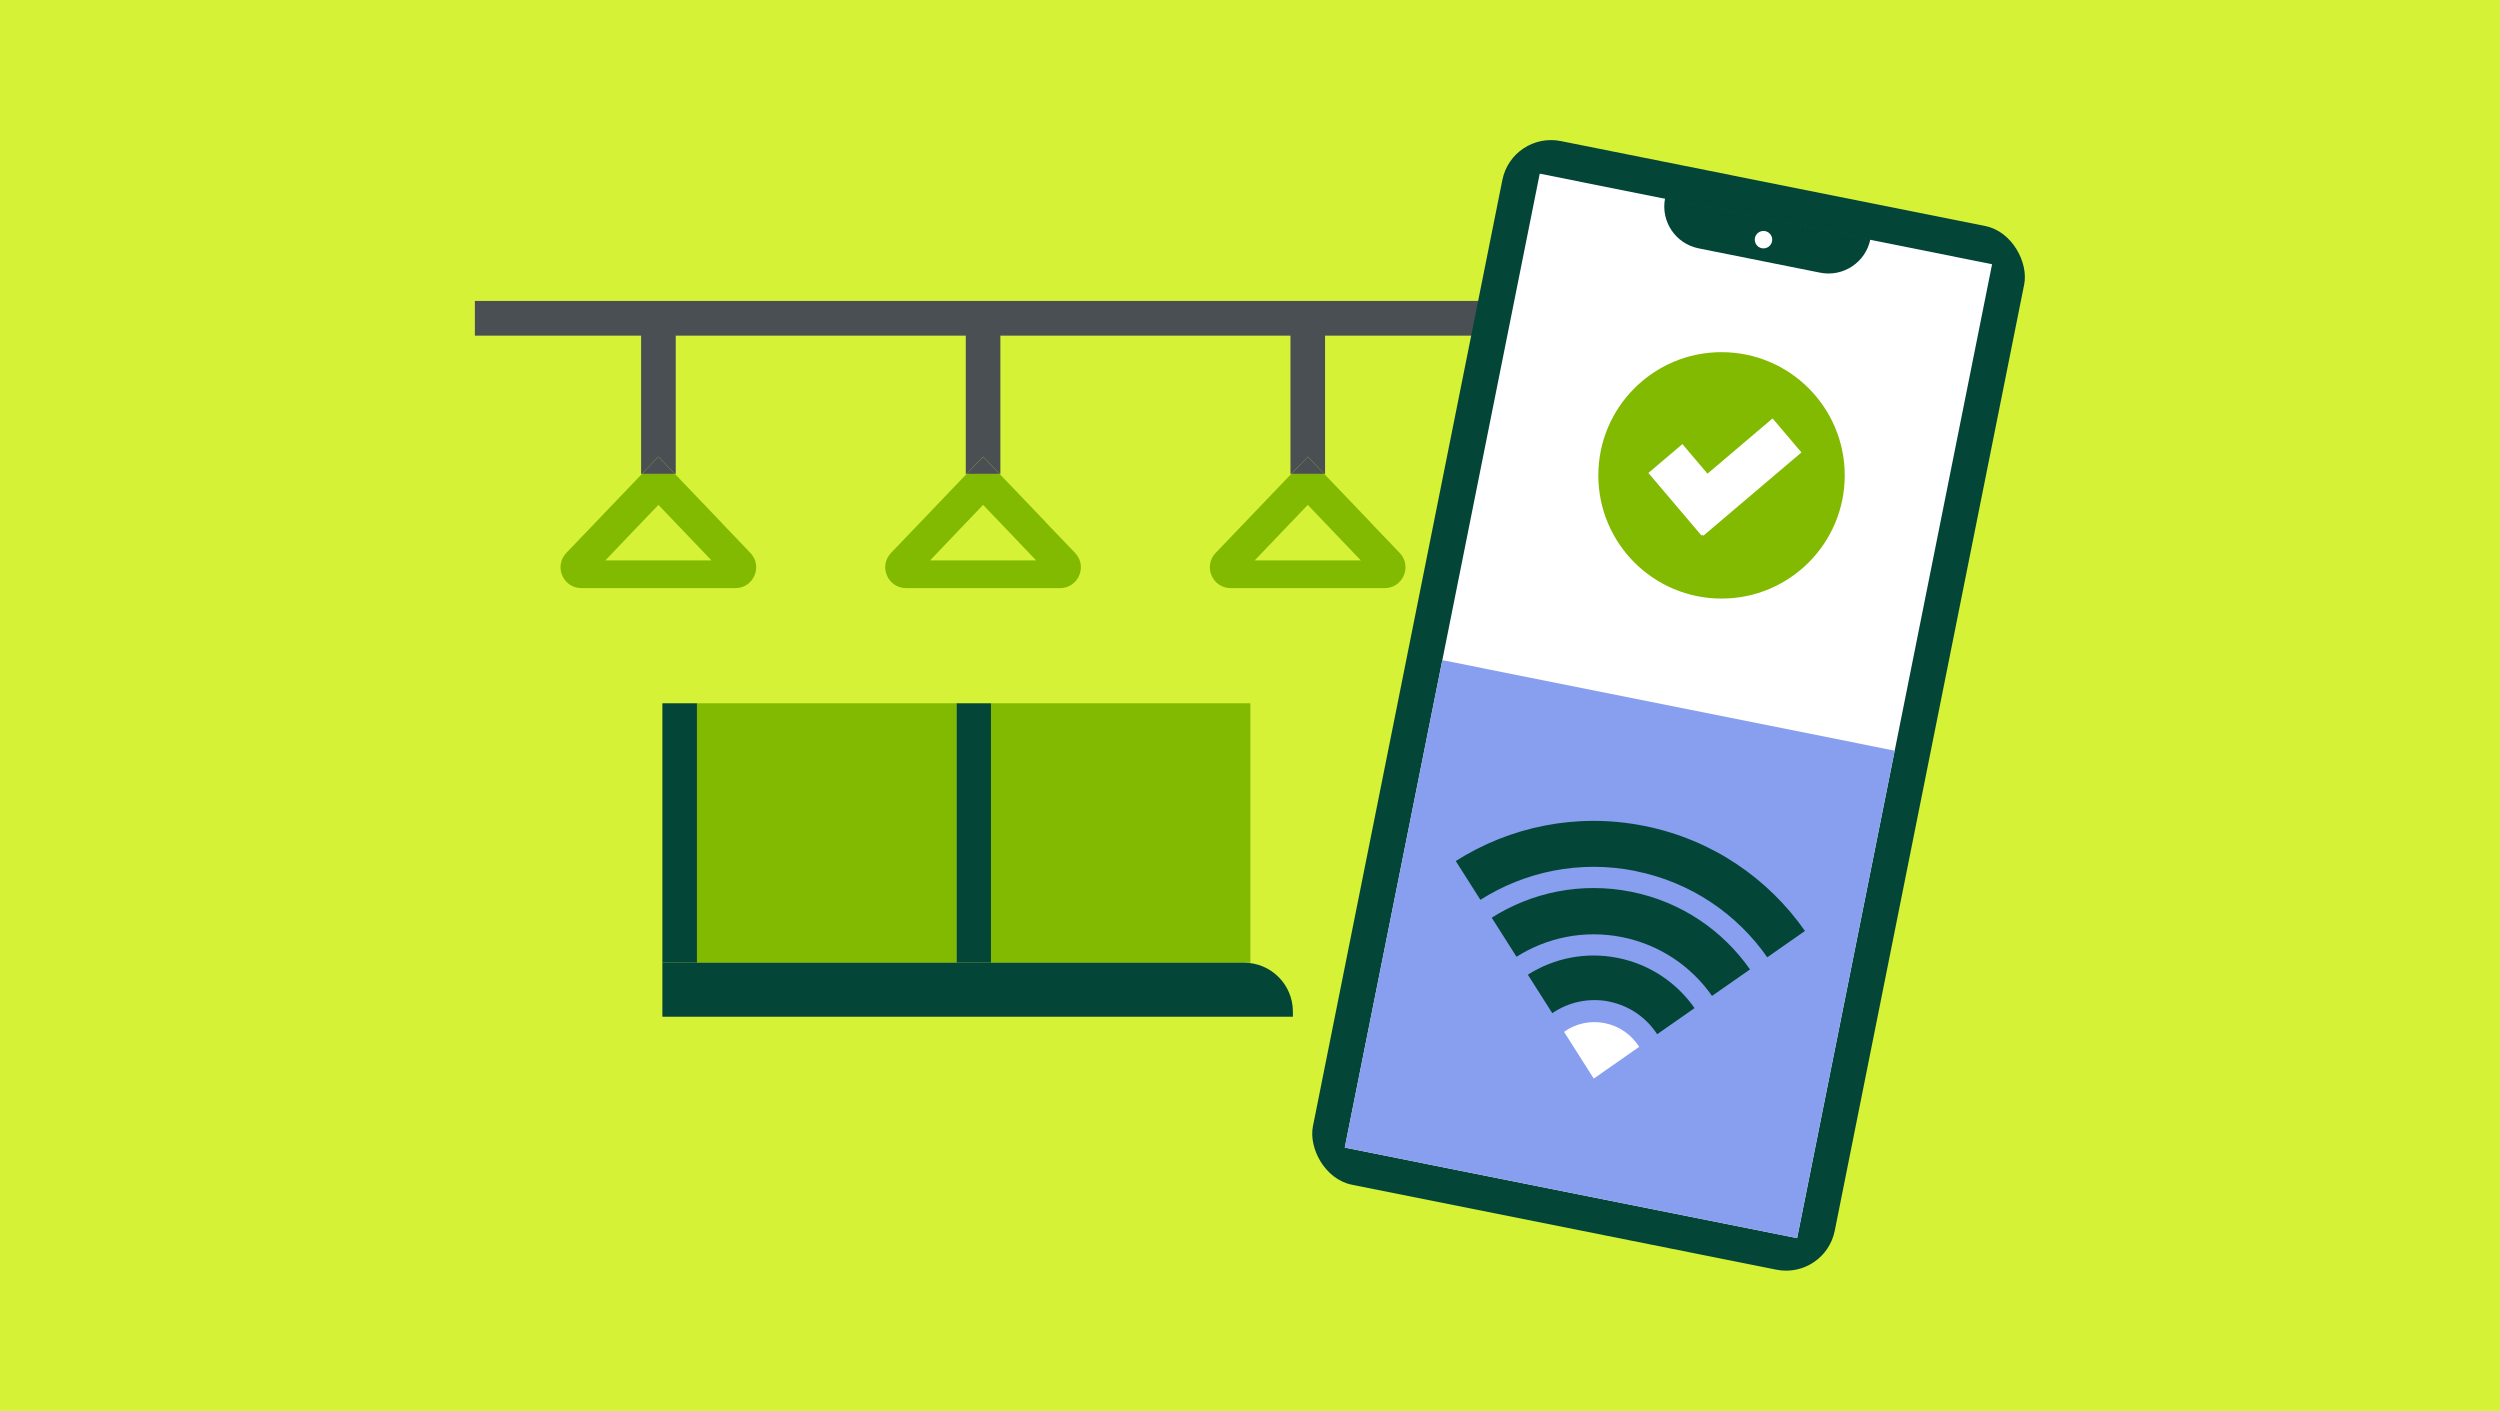<?xml version="1.0" encoding="UTF-8"?><svg id="Calque_1" xmlns="http://www.w3.org/2000/svg" viewBox="0 0 404 228"><defs><style>.cls-1{fill:#034638;}.cls-2{fill:#fff;}.cls-3{fill:#d5f237;}.cls-4{fill:#889ff0;}.cls-5{fill:#4a4f53;}.cls-6{fill:#81ba00;}</style></defs><rect class="cls-3" x="-2.57" y="-2.74" width="409.15" height="233.47"/><rect class="cls-6" x="160.14" y="113.65" width="41.92" height="41.92"/><rect class="cls-1" x="154.55" y="113.65" width="5.59" height="41.92"/><rect class="cls-1" x="107.04" y="113.65" width="5.59" height="41.92"/><rect class="cls-6" x="112.63" y="113.65" width="41.92" height="41.92"/><path class="cls-1" d="m161.52,108.99h.83v101.89h-8.73v-93.99c0-4.36,3.54-7.9,7.9-7.9Z" transform="translate(317.92 1.95) rotate(90)"/><g><g><g><polygon class="cls-5" points="213.99 76.58 214.13 76.58 214.13 48.64 208.54 48.64 208.54 76.58 208.68 76.58 211.34 73.8 213.99 76.58"/><path class="cls-6" d="m221.49,84.42l-7.5-7.84h-5.32l-7.5,7.84-4.72,4.93c-2.05,2.14-.53,5.69,2.43,5.69h24.88c2.96,0,4.48-3.55,2.43-5.69l-4.72-4.93Z"/><polygon class="cls-5" points="211.34 73.8 208.68 76.58 213.99 76.58 211.34 73.8"/></g><polygon class="cls-3" points="211.34 90.56 202.76 90.56 207.05 86.07 211.34 81.59 215.62 86.07 219.91 90.56 211.34 90.56"/></g><g><g><polygon class="cls-5" points="161.53 76.58 161.66 76.58 161.66 48.64 156.07 48.64 156.07 76.58 156.21 76.58 158.87 73.8 161.53 76.58"/><path class="cls-6" d="m169.03,84.42l-7.5-7.84h-5.32l-7.5,7.84-4.72,4.93c-2.05,2.14-.53,5.69,2.43,5.69h24.88c2.96,0,4.48-3.55,2.43-5.69l-4.72-4.93Z"/><polygon class="cls-5" points="158.87 73.8 156.21 76.58 161.53 76.58 158.87 73.8"/></g><polygon class="cls-3" points="158.87 90.56 150.3 90.56 154.58 86.07 158.87 81.59 163.16 86.07 167.44 90.56 158.87 90.56"/></g><g><g><polygon class="cls-5" points="109.06 76.58 109.2 76.58 109.2 48.64 103.6 48.64 103.6 76.58 103.74 76.58 106.4 73.8 109.06 76.58"/><path class="cls-6" d="m116.56,84.42l-7.5-7.84h-5.32l-7.5,7.84-4.72,4.93c-2.05,2.14-.53,5.69,2.43,5.69h24.88c2.96,0,4.48-3.55,2.43-5.69l-4.72-4.93Z"/><polygon class="cls-5" points="106.4 73.8 103.74 76.58 109.06 76.58 106.4 73.8"/></g><polygon class="cls-3" points="106.4 90.56 97.83 90.56 102.11 86.07 106.4 81.59 110.69 86.07 114.97 90.56 106.4 90.56"/></g><rect class="cls-5" x="161.63" y="-36.25" width="5.61" height="175.38" transform="translate(215.87 -113) rotate(90)"/></g><rect class="cls-1" x="226.63" y="28" width="86" height="172" rx="8.02" ry="8.02" transform="translate(27.63 -50.72) rotate(11.32)"/><rect class="cls-2" x="232.33" y="33.83" width="74.55" height="160.51" transform="translate(27.65 -50.71) rotate(11.32)"/><path class="cls-1" d="m268.07,35.28h33.83c0,3.81-3.09,6.9-6.9,6.9h-20.03c-3.81,0-6.9-3.09-6.9-6.9h0Z" transform="translate(13.15 -55.2) rotate(11.32)"/><circle class="cls-2" cx="284.98" cy="38.73" r="1.41"/><rect class="cls-4" x="224.46" y="113.22" width="74.55" height="80.34" transform="translate(35.21 -48.4) rotate(11.32)"/><g><path class="cls-1" d="m264.27,140.76c8.99,1.8,16.45,6.97,21.32,13.94l6.09-4.26c-5.93-8.48-15-14.78-25.95-16.97-10.94-2.19-21.75.13-30.48,5.67l3.98,6.27c7.18-4.55,16.05-6.46,25.04-4.66Z"/><path class="cls-1" d="m245.06,154.62c4.89-3.1,10.94-4.4,17.07-3.18,6.13,1.23,11.21,4.75,14.53,9.5l4.5-3.14,1.64-1.14c-4.38-6.27-11.1-10.93-19.19-12.55-8.1-1.62-16.09.09-22.55,4.19l1.07,1.68,2.94,4.63Z"/><path class="cls-1" d="m260.04,161.86c3.32.67,6.05,2.64,7.76,5.27l6.04-4.22c-2.83-4.05-7.16-7.06-12.39-8.11-5.23-1.05-10.38.06-14.55,2.71l3.95,6.22c2.59-1.77,5.87-2.54,9.2-1.88Z"/><path class="cls-2" d="m264.89,169.17c-1.2-1.91-3.16-3.35-5.55-3.83-2.39-.48-4.75.09-6.59,1.4l4.8,7.56,7.34-5.13Z"/></g><g><circle class="cls-6" cx="278.2" cy="76.82" r="19.91"/><g><rect class="cls-2" x="270.45" y="73.5" width="20.8" height="7.21" transform="translate(16.85 200.08) rotate(-40.33)"/><rect class="cls-2" x="266.78" y="75.56" width="13.27" height="7.21" transform="translate(156.82 -180.51) rotate(49.67)"/></g></g></svg>